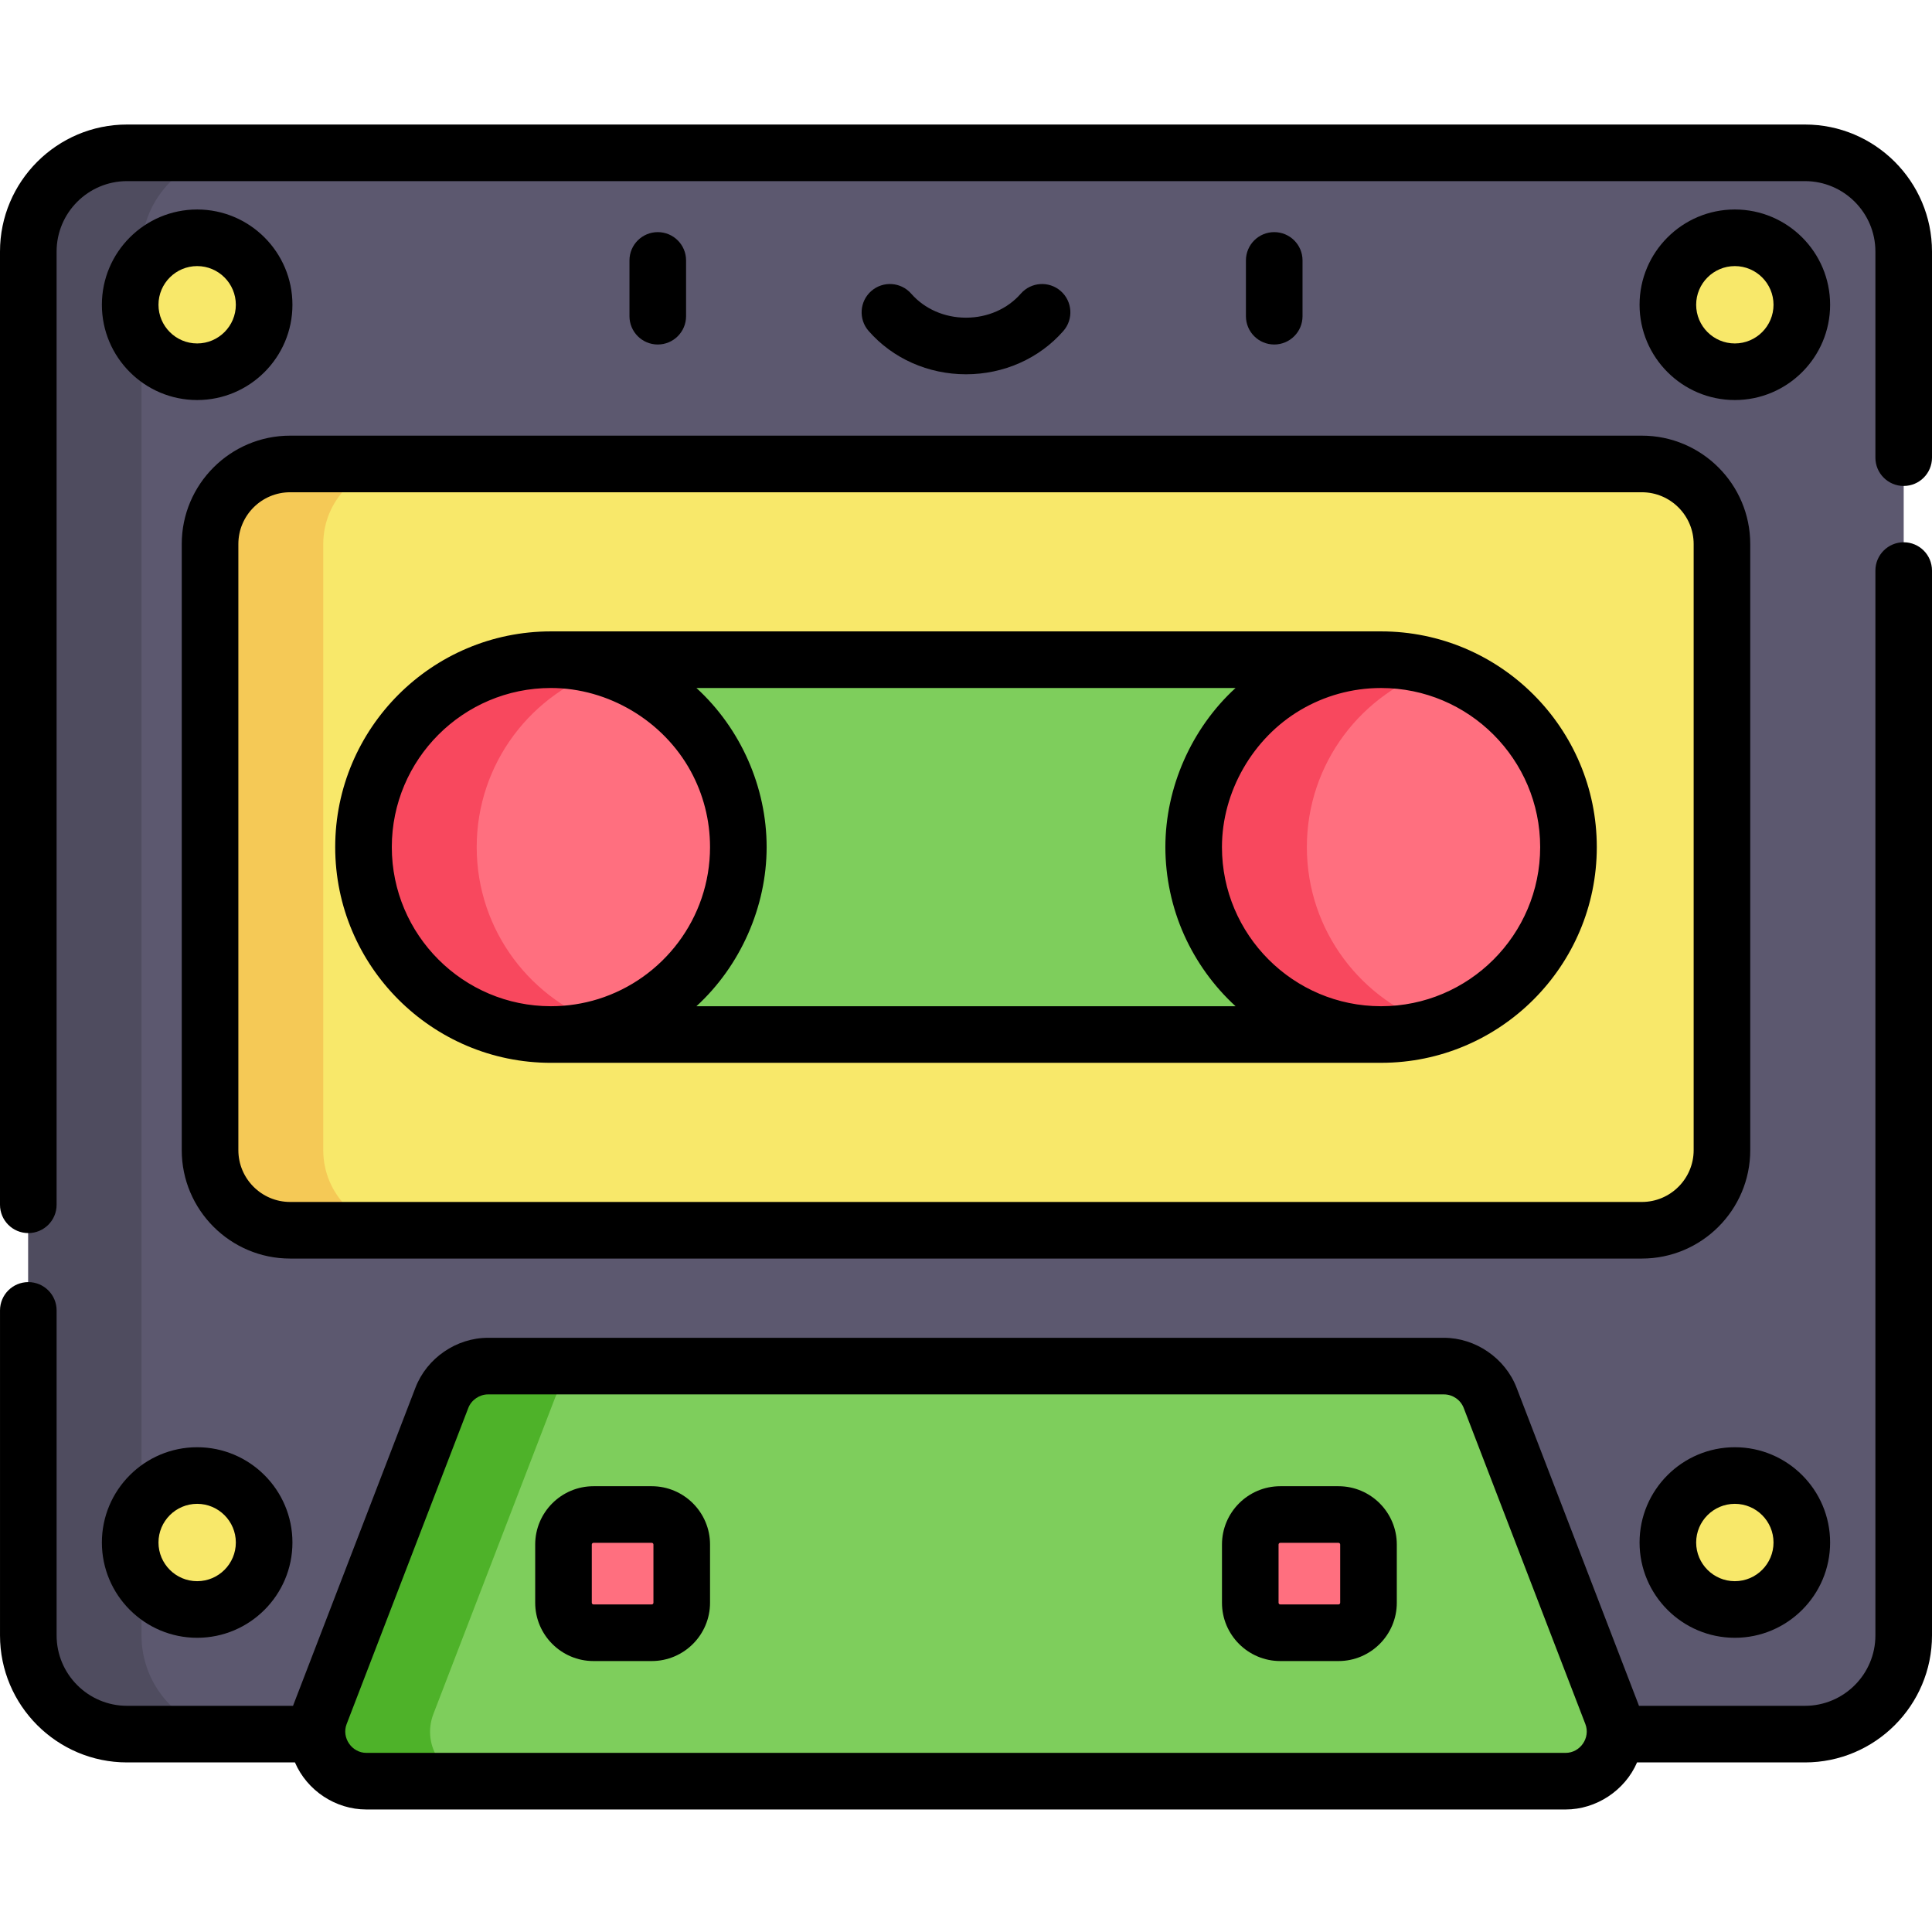 <svg height="512pt" viewBox="0 -33 512 512" width="512pt" xmlns="http://www.w3.org/2000/svg"><path d="m478.336 7.5h-444.672c-14.449 0-26.164 11.715-26.164 26.164v366.73c0 14.453 11.715 26.164 26.164 26.164h444.672c14.449 0 26.164-11.715 26.164-26.164v-366.73c0-14.449-11.715-26.164-26.164-26.164zm0 0" fill="#5c586f"/><path d="m37.5 400.395v-366.73c0-14.449 11.715-26.164 26.164-26.164h-30c-14.449 0-26.164 11.715-26.164 26.164v366.73c0 14.453 11.715 26.168 26.164 26.168h30c-14.449-.004-26.164-11.719-26.164-26.168zm0 0" fill="#4f4c5f"/><path d="m427.141 421.207-32.242-83.773c-1.945-5.062-6.812-8.402-12.234-8.402h-253.328c-5.422 0-10.289 3.34-12.234 8.402l-32.242 83.773c-3.305 8.59 3.031 17.82 12.234 17.82h317.809c9.203.004 15.543-9.23 12.238-17.82zm0 0" fill="#7ece5c"/><path d="m114.859 421.211 32.242-83.777c1.945-5.062 6.812-8.402 12.234-8.402h-30c-5.422 0-10.289 3.34-12.234 8.402l-32.242 83.777c-3.305 8.586 3.031 17.82 12.234 17.82h30c-9.199 0-15.539-9.234-12.234-17.82zm0 0" fill="#4eb229"/><path d="m172.711 368.363h-15.422c-4.395 0-7.957 3.562-7.957 7.957v15.422c0 4.395 3.562 7.953 7.957 7.953h15.422c4.395 0 7.957-3.559 7.957-7.953v-15.422c0-4.395-3.562-7.957-7.957-7.957zm0 0" fill="#ff6f7f"/><path d="m339.289 368.363h15.422c4.395 0 7.957 3.562 7.957 7.957v15.422c0 4.395-3.562 7.953-7.957 7.953h-15.422c-4.395 0-7.957-3.559-7.957-7.953v-15.422c0-4.395 3.562-7.957 7.957-7.957zm0 0" fill="#ff6f7f"/><path d="m435.105 89.953h-358.211c-11.723 0-21.23 9.504-21.23 21.227v160.625c0 11.723 9.504 21.227 21.23 21.227h358.211c11.723 0 21.23-9.504 21.23-21.227v-160.625c-.004-11.723-9.508-21.227-21.23-21.227zm0 0" fill="#f8e86a"/><path d="m85.664 271.805v-160.625c0-11.723 9.504-21.227 21.23-21.227h-30c-11.723 0-21.23 9.504-21.23 21.227v160.625c0 11.723 9.504 21.227 21.23 21.227h30c-11.723 0-21.23-9.504-21.23-21.227zm0 0" fill="#f5c956"/><g fill="#f8e86a"><path d="m70 375.781c0 9.801-7.945 17.75-17.75 17.75s-17.75-7.949-17.75-17.75c0-9.805 7.945-17.75 17.75-17.75s17.75 7.945 17.75 17.75zm0 0"/><path d="m477.5 375.781c0 9.801-7.945 17.75-17.75 17.75s-17.75-7.949-17.75-17.75c0-9.805 7.945-17.75 17.75-17.75s17.75 7.945 17.75 17.75zm0 0"/><path d="m70 47.766c0 9.801-7.945 17.75-17.75 17.75s-17.75-7.949-17.75-17.75c0-9.805 7.945-17.75 17.75-17.75s17.75 7.945 17.75 17.75zm0 0"/><path d="m477.5 47.766c0 9.801-7.945 17.75-17.75 17.75s-17.75-7.949-17.75-17.75c0-9.805 7.945-17.75 17.75-17.75s17.75 7.945 17.75 17.75zm0 0"/></g><path d="m146 141.824h220v99.332h-220zm0 0" fill="#7ece5c"/><path d="m195.668 191.492c0 27.43-22.238 49.668-49.668 49.668s-49.668-22.238-49.668-49.668c0-27.43 22.238-49.668 49.668-49.668s49.668 22.238 49.668 49.668zm0 0" fill="#ff6f7f"/><path d="m126.332 191.492c0-22.203 14.57-40.996 34.668-47.355-4.734-1.5-9.77-2.312-15-2.312-27.43 0-49.668 22.238-49.668 49.668 0 27.43 22.238 49.668 49.668 49.668 5.23 0 10.266-.812 15-2.312-20.098-6.359-34.668-25.156-34.668-47.355zm0 0" fill="#f8485e"/><path d="m415.668 191.492c0 27.43-22.238 49.668-49.668 49.668s-49.668-22.238-49.668-49.668c0-27.43 22.238-49.668 49.668-49.668s49.668 22.238 49.668 49.668zm0 0" fill="#ff6f7f"/><path d="m346.332 191.492c0-22.203 14.57-40.996 34.668-47.355-4.734-1.5-9.77-2.312-15-2.312-27.43 0-49.668 22.238-49.668 49.668 0 27.43 22.238 49.668 49.668 49.668 5.23 0 10.266-.812 15-2.312-20.098-6.359-34.668-25.156-34.668-47.355zm0 0" fill="#f8485e"/><path d="m181.816 50.797v-14.781c0-4.145-3.355-7.5-7.5-7.5-4.141 0-7.5 3.355-7.5 7.5v14.781c0 4.141 3.359 7.5 7.5 7.5 4.145 0 7.5-3.359 7.5-7.5zm0 0"/><path d="m345.184 50.797v-14.781c0-4.145-3.359-7.5-7.5-7.5-4.145 0-7.5 3.355-7.5 7.5v14.781c0 4.141 3.355 7.5 7.5 7.5 4.141 0 7.5-3.359 7.5-7.5zm0 0"/><path d="m256 66.188c10.02 0 19.43-4.184 25.809-11.484 2.723-3.117 2.406-7.855-.711-10.582-3.121-2.727-7.859-2.406-10.582.711-3.531 4.039-8.82 6.355-14.516 6.355-5.691 0-10.98-2.316-14.512-6.355-2.727-3.117-7.465-3.438-10.586-.711-3.117 2.727-3.434 7.465-.711 10.582 6.379 7.301 15.785 11.484 25.809 11.484zm0 0"/><path d="m157.289 407.195h15.422c8.523 0 15.457-6.934 15.457-15.457v-15.422c0-8.52-6.934-15.453-15.457-15.453h-15.422c-8.523 0-15.457 6.934-15.457 15.453v15.422c0 8.523 6.934 15.457 15.457 15.457zm-.457-30.875c0-.254.203-.457.457-.457h15.422c.25 0 .457.203.457.457v15.422c0 .25-.203.453-.457.453h-15.422c-.25 0-.457-.203-.457-.453zm0 0"/><path d="m339.289 407.195h15.422c8.523 0 15.457-6.934 15.457-15.453v-15.422c0-8.523-6.934-15.457-15.457-15.457h-15.422c-8.523 0-15.453 6.934-15.453 15.457v15.422c-.004 8.52 6.93 15.453 15.453 15.453zm-.457-30.875c0-.254.203-.457.457-.457h15.422c.25 0 .453.203.453.457v15.422c0 .25-.203.453-.453.453h-15.422c-.254 0-.457-.203-.457-.453zm0 0"/><path d="m463.832 271.805v-160.625c0-15.84-12.887-28.727-28.727-28.727h-358.211c-15.84 0-28.73 12.887-28.73 28.727v160.625c0 15.84 12.891 28.727 28.73 28.727h358.211c15.84 0 28.727-12.887 28.727-28.727zm-400.664 0v-160.625c0-7.566 6.156-13.727 13.727-13.727h358.215c7.566 0 13.727 6.16 13.727 13.727v160.625c0 7.566-6.16 13.727-13.727 13.727h-358.215c-7.57 0-13.727-6.16-13.727-13.727zm0 0"/><path d="m52.25 401.031c13.922 0 25.25-11.328 25.25-25.25 0-13.926-11.328-25.25-25.25-25.25s-25.25 11.324-25.25 25.25c0 13.922 11.328 25.25 25.25 25.25zm0-35.5c5.652 0 10.25 4.598 10.25 10.25s-4.598 10.25-10.25 10.25-10.25-4.598-10.25-10.25 4.598-10.25 10.25-10.25zm0 0"/><path d="m459.75 401.031c13.922 0 25.25-11.328 25.25-25.25 0-13.926-11.328-25.25-25.25-25.25s-25.25 11.324-25.25 25.25c0 13.922 11.328 25.25 25.25 25.25zm0-35.5c5.652 0 10.25 4.598 10.25 10.25s-4.598 10.25-10.25 10.25-10.25-4.598-10.25-10.25 4.598-10.25 10.25-10.25zm0 0"/><path d="m52.25 73.016c13.922 0 25.25-11.328 25.25-25.25 0-13.926-11.328-25.25-25.25-25.25s-25.25 11.324-25.25 25.25c0 13.922 11.328 25.25 25.25 25.25zm0-35.5c5.652 0 10.25 4.598 10.25 10.25 0 5.648-4.598 10.25-10.25 10.25s-10.25-4.602-10.25-10.25c0-5.652 4.598-10.25 10.25-10.25zm0 0"/><path d="m459.75 22.516c-13.922 0-25.25 11.324-25.25 25.25 0 13.922 11.328 25.25 25.25 25.25s25.25-11.328 25.25-25.25c0-13.926-11.328-25.25-25.25-25.25zm0 35.5c-5.652 0-10.25-4.602-10.25-10.25 0-5.652 4.598-10.25 10.25-10.25s10.25 4.598 10.25 10.25c0 5.648-4.598 10.25-10.25 10.25zm0 0"/><path d="m7.5 293.781c4.141 0 7.5-3.359 7.5-7.5v-252.617c0-10.293 8.371-18.664 18.664-18.664h444.672c10.293 0 18.664 8.371 18.664 18.664v54.621c0 4.145 3.359 7.5 7.5 7.5s7.5-3.355 7.5-7.5v-54.621c0-18.562-15.102-33.664-33.664-33.664h-444.672c-18.562 0-33.664 15.102-33.664 33.664v252.617c0 4.141 3.359 7.5 7.5 7.5zm0 0"/><path d="m33.664 434.059h44.5c3.223 7.488 10.773 12.473 18.93 12.473h317.809c8.109 0 15.73-5.031 18.934-12.473h44.5c18.562 0 33.664-15.102 33.664-33.664v-282.188c0-4.145-3.359-7.5-7.5-7.5s-7.5 3.355-7.5 7.5v282.188c0 10.293-8.371 18.664-18.664 18.664h-43.996c-.062-.18-.129-.363-.199-.543 0 0-32.223-83.727-32.242-83.777-3.008-7.809-10.871-13.207-19.238-13.207h-253.324c-8.398 0-16.219 5.371-19.234 13.207l-32.242 83.777c-.07.18-.137.363-.203.543h-43.992c-10.293 0-18.664-8.371-18.664-18.664v-86.125c0-4.141-3.359-7.5-7.5-7.5s-7.5 3.359-7.5 7.5v86.125c0 18.562 15.102 33.664 33.664 33.664zm90.438-93.934c.816-2.121 2.961-3.594 5.238-3.594h253.324c2.305 0 4.406 1.445 5.234 3.594 0 0 32.227 83.738 32.242 83.777 1.402 3.637-1.375 7.629-5.234 7.629h-317.812c-3.855 0-6.629-4.016-5.234-7.629zm0 0"/><path d="m366.012 134.324c-.004 0-.008 0-.012 0h-220c-.004 0-.008 0-.012 0-31.516.008-57.156 25.648-57.156 57.168 0 31.523 25.645 57.168 57.168 57.168h220 .02.012c.008 0 .02-.004.031-.004 31.492-.031 57.105-25.664 57.105-57.164 0-31.52-25.641-57.16-57.156-57.168zm-262.18 57.168c0-23.25 18.918-42.168 42.168-42.168 15.23 0 29.789 8.715 37.07 22.086 3.25 5.973 5.094 12.816 5.094 20.082 0 18.891-12.484 34.918-29.641 40.27-3.957 1.23-8.164 1.898-12.523 1.898-23.25 0-42.168-18.918-42.168-42.168zm223.605 42.168h-142.875c11.66-10.68 18.605-26.352 18.605-42.168 0-15.906-6.875-31.438-18.605-42.168h142.875c-11.672 10.672-18.602 26.355-18.602 42.168 0 7.953 1.719 16.047 4.98 23.301 3.191 7.109 7.867 13.602 13.621 18.867zm38.562 0c-23.25 0-42.164-18.918-42.168-42.168 0-14.699 8.195-28.914 20.855-36.359 6.258-3.684 13.539-5.805 21.312-5.805 23.25 0 42.164 18.914 42.164 42.164.004 23.25-18.914 42.168-42.164 42.168zm0 0"/></svg>